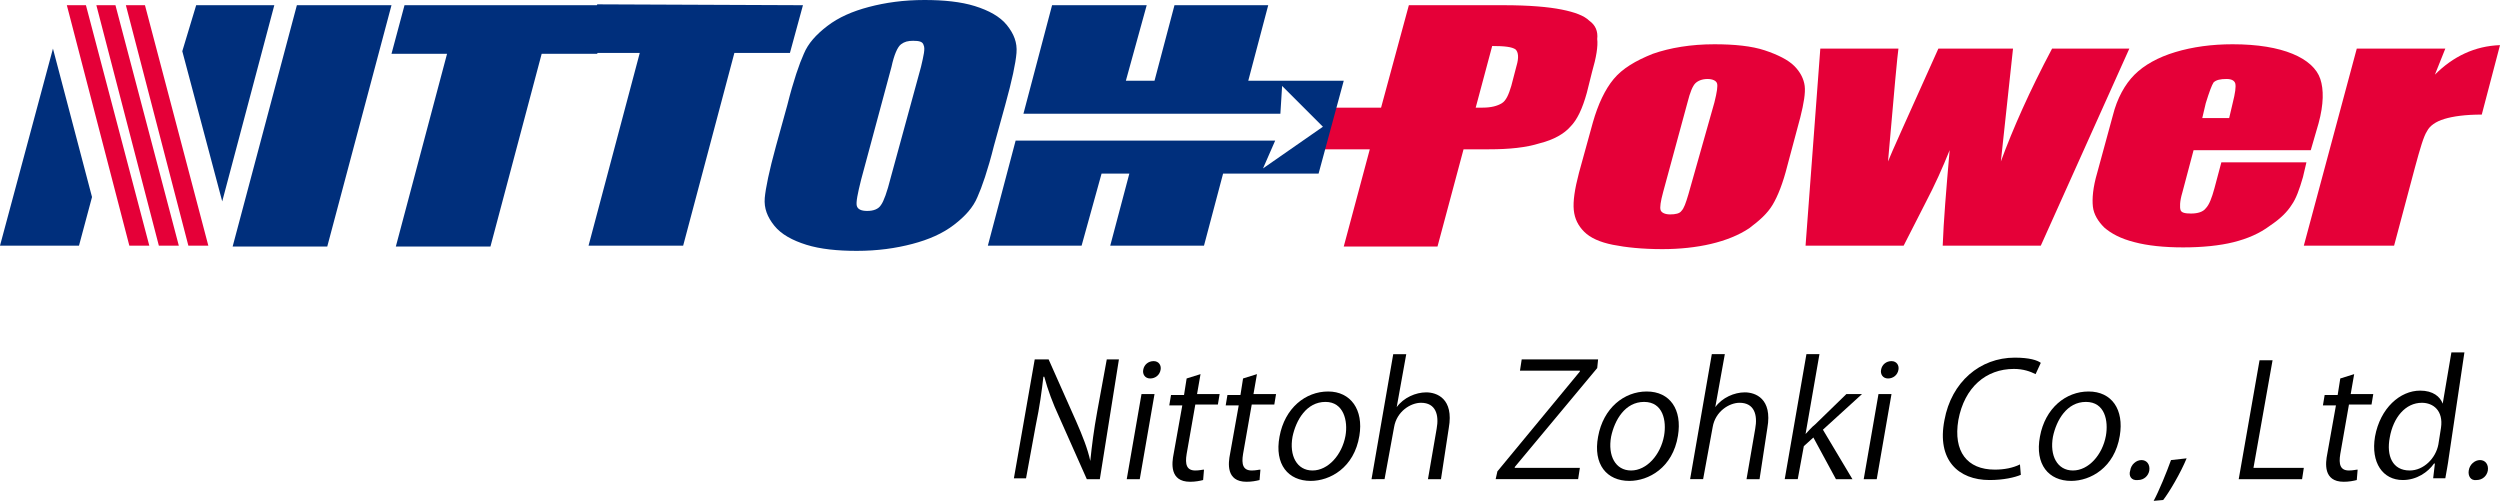 <?xml version="1.0" encoding="utf-8"?>
<!-- Generator: Adobe Illustrator 25.2.1, SVG Export Plug-In . SVG Version: 6.00 Build 0)  -->
<svg version="1.1" id="レイヤー_1" xmlns="http://www.w3.org/2000/svg" xmlns:xlink="http://www.w3.org/1999/xlink" x="0px"
	 y="0px" viewBox="0 0 288 58" style="enable-background:new 0 0 288 58;" xml:space="preserve">
<style type="text/css">
	.st0{fill:#E50038;}
	.st1{fill:#002F7C;}
</style>
<g>
	<g>
		<path class="st0" d="M207.4,13.5l-1.5,5.6c-0.5,2-1.1,3.5-1.7,4.5c-0.6,1-1.5,1.8-2.7,2.7c-1.2,0.8-2.7,1.4-4.4,1.8
			c-1.7,0.4-3.6,0.6-5.6,0.6c-2.3,0-4.2-0.2-5.7-0.5s-2.6-0.8-3.3-1.5s-1.1-1.5-1.2-2.5c-0.1-1,0.1-2.4,0.6-4.3l1.6-5.8
			c0.6-2.1,1.4-3.8,2.4-5s2.5-2.1,4.5-2.9c2-0.7,4.4-1.1,7.1-1.1c2.3,0,4.3,0.2,5.8,0.7s2.7,1.1,3.4,1.8s1.1,1.5,1.2,2.3
			C208,10.7,207.8,11.9,207.4,13.5z M197.5,11.8c0.3-1.2,0.4-1.9,0.3-2.2c-0.1-0.3-0.5-0.5-1.1-0.5s-1.1,0.2-1.4,0.5
			c-0.3,0.3-0.6,1-0.9,2.2l-2.8,10.3c-0.3,1.1-0.4,1.8-0.3,2.1c0.1,0.3,0.5,0.5,1.1,0.5s1.1-0.1,1.3-0.4c0.3-0.3,0.5-0.9,0.8-1.9
			L197.5,11.8z"/>
		<path class="st0" d="M245.3,5.6l-10.2,22.7h-11.3c0.1-2.8,0.4-6.4,0.8-11c-0.8,2-1.7,4-2.8,6.1l-2.5,4.9H208l1.7-22.7h9
			c-0.1,0.6-0.5,4.9-1.2,13c0.3-0.8,2.3-5.2,5.8-13h8.6l-1.4,13c1.4-3.8,3.3-8.1,5.9-13L245.3,5.6z"/>
		<path class="st0" d="M266.2,17.3h-13.5l-1.3,4.9c-0.3,1-0.3,1.7-0.2,2s0.5,0.4,1.2,0.4c0.8,0,1.4-0.2,1.7-0.6
			c0.4-0.4,0.7-1.2,1-2.3l0.8-3h9.8l-0.4,1.7c-0.4,1.4-0.8,2.5-1.3,3.2c-0.5,0.8-1.3,1.6-2.5,2.4c-1.2,0.9-2.6,1.5-4.2,1.9
			c-1.6,0.4-3.6,0.6-5.8,0.6s-4.1-0.2-5.6-0.6c-1.6-0.4-2.7-1-3.5-1.7c-0.7-0.7-1.2-1.5-1.3-2.4c-0.1-0.9,0-2.2,0.5-3.9l1.8-6.6
			c0.5-2,1.4-3.6,2.5-4.7s2.7-2,4.7-2.6s4.2-0.9,6.6-0.9c2.9,0,5.2,0.4,6.9,1.1c1.7,0.7,2.8,1.7,3.2,2.9c0.4,1.2,0.4,2.9-0.2,5.1
			L266.2,17.3z M256.8,13.6l0.4-1.7c0.3-1.2,0.4-1.9,0.3-2.3c-0.1-0.3-0.4-0.5-1-0.5c-0.7,0-1.2,0.1-1.5,0.4
			c-0.2,0.3-0.5,1.1-0.9,2.4l-0.4,1.7L256.8,13.6z"/>
		<path class="st0" d="M281.7,5.6l-1.2,3c2.1-2.1,4.6-3.3,7.5-3.4l-2.1,8c-1.9,0-3.3,0.2-4.3,0.5s-1.7,0.8-2,1.4
			c-0.4,0.6-0.8,2-1.4,4.2l-2.4,9h-10.4l6.1-22.7L281.7,5.6z"/>
		<path class="st1" d="M45.1,0.6l-7.4,27.8H26.8l7.4-27.8L45.1,0.6z"/>
		<path class="st1" d="M70.3,0.6l-1.5,5.6h-6.4l-5.9,22.2H45.6l5.9-22.2h-6.4l1.5-5.6L70.3,0.6z"/>
		<path class="st1" d="M92.5,0.6L91,6.1h-6.4l-5.9,22.2H67.8l5.9-22.2h-6.4l1.5-5.6L92.5,0.6L92.5,0.6z"/>
		<path class="st1" d="M114.5,16.8c-0.7,2.8-1.4,4.8-1.9,5.9c-0.5,1.2-1.4,2.2-2.7,3.2c-1.3,1-2.9,1.7-4.8,2.2
			c-1.9,0.5-4,0.8-6.4,0.8c-2.2,0-4.2-0.2-5.8-0.7S90,27,89.2,26c-0.8-1-1.2-2-1.1-3.2c0.1-1.1,0.5-3.1,1.3-6l1.3-4.7
			c0.7-2.8,1.4-4.8,1.9-5.9C93.1,5,94,4,95.3,3c1.3-1,2.9-1.7,4.8-2.2s4-0.8,6.4-0.8c2.2,0,4.2,0.2,5.8,0.7c1.6,0.5,2.9,1.2,3.7,2.2
			c0.8,1,1.2,2,1.1,3.2s-0.5,3.1-1.3,6L114.5,16.8z M106.1,7.7c0.3-1.3,0.5-2.1,0.3-2.5c-0.1-0.4-0.5-0.5-1.2-0.5
			c-0.6,0-1,0.1-1.4,0.4s-0.8,1.2-1.1,2.6l-3.5,13c-0.4,1.6-0.6,2.6-0.5,3c0.1,0.4,0.5,0.6,1.2,0.6s1.3-0.2,1.6-0.7
			c0.3-0.4,0.7-1.5,1.1-3.1L106.1,7.7z"/>
		<polygon class="st1" points="6.1,5.6 0,28.3 9.1,28.3 10.6,22.7 		"/>
		<g>
			<polygon class="st1" points="25.6,23.2 31.6,0.6 22.6,0.6 21,5.9 			"/>
		</g>
		<g>
			<polygon class="st0" points="17.2,28.3 14.9,28.3 7.7,0.6 9.9,0.6 			"/>
			<polygon class="st0" points="20.6,28.3 18.3,28.3 11.1,0.6 13.3,0.6 			"/>
			<polygon class="st0" points="24,28.3 21.7,28.3 14.5,0.6 16.7,0.6 			"/>
		</g>
		<path class="st0" d="M183.1,2.4c-0.6-0.6-1.7-1-3.2-1.3s-3.7-0.5-6.7-0.5h-10.9l-3.2,11.8h-5.4l-1.4,4.8h5.5l-3,11.2h10.8l3-11.2
			h2.9c2.4,0,4.3-0.2,5.9-0.7c1.6-0.4,2.8-1.1,3.5-1.9c0.8-0.8,1.4-2.1,1.9-3.9l0.6-2.4c0.5-1.7,0.7-3,0.6-3.8
			C184.1,3.6,183.8,2.9,183.1,2.4z M174.7,7.6l-0.6,2.3c-0.3,1-0.6,1.7-1.1,2s-1.2,0.5-2.2,0.5c-0.2,0-0.5,0-0.8,0l1.9-7.1
			c1.4,0,2.3,0.1,2.7,0.4C174.9,6,175,6.6,174.7,7.6z"/>
		<polygon class="st1" points="143.8,9.3 146.1,0.6 135.3,0.6 133,9.3 129.7,9.3 132.1,0.6 121.2,0.6 117.9,13.1 147.5,13.1 
			147.7,9.9 152.4,14.6 145.5,19.4 146.9,16.2 117,16.2 113.8,28.3 124.6,28.3 126.9,20 130.1,20 127.9,28.3 138.7,28.3 140.9,20 
			151.9,20 154.8,9.3 		"/>
	</g>
	<g>
		<path d="M126.7,55.2h-1.5L122,48c-0.7-1.5-1.3-3.1-1.7-4.6h-0.1c-0.2,1.7-0.4,3.3-0.9,5.7l-1.1,6h-1.4l2.4-13.7h1.6l3.2,7.2
			c0.7,1.6,1.3,3.1,1.6,4.5l0,0c0.2-1.9,0.4-3.5,0.8-5.7l1.1-6h1.4L126.7,55.2z"/>
		<path d="M131.3,55.2h-1.5l1.7-9.8h1.5L131.3,55.2z M132.5,43.6c-0.6,0-0.9-0.5-0.8-1c0.1-0.6,0.6-1,1.2-1c0.6,0,0.9,0.5,0.8,1
			C133.6,43.2,133.1,43.6,132.5,43.6z"/>
		<path d="M136.7,43.6l1.6-0.5l-0.4,2.3h2.6l-0.2,1.2h-2.6l-1,5.7c-0.2,1.2,0,1.9,1,1.9c0.5,0,0.8-0.1,1-0.1l-0.1,1.2
			c-0.4,0.1-0.9,0.2-1.5,0.2c-2.4,0-2.1-2.2-1.9-3.2l1-5.6h-1.5l0.2-1.2h1.5L136.7,43.6z"/>
		<path d="M143.2,43.6l1.6-0.5l-0.4,2.3h2.6l-0.2,1.2h-2.6l-1,5.7c-0.2,1.2,0,1.9,1,1.9c0.5,0,0.8-0.1,1-0.1l-0.1,1.2
			c-0.4,0.1-0.9,0.2-1.5,0.2c-2.4,0-2.1-2.2-1.9-3.2l1-5.6h-1.5l0.2-1.2h1.5L143.2,43.6z"/>
		<path d="M156.6,50.2c-0.6,3.7-3.4,5.2-5.6,5.2c-2.6,0-4.2-1.9-3.6-5.1c0.6-3.3,3-5.2,5.6-5.2C155.6,45.1,157.1,47.2,156.6,50.2z
			 M152.7,46.3c-2.2,0-3.4,2.1-3.8,4c-0.4,2.2,0.5,3.9,2.3,3.9s3.4-1.8,3.8-4C155.3,48.5,154.8,46.3,152.7,46.3z"/>
		<path d="M166,55.2h-1.5l1-5.8c0.3-1.6-0.1-3-1.8-3c-1.2,0-2.8,1-3.1,2.8l-1.1,6H158l2.5-14.4h1.5l-1.1,6.1l0,0
			c0.8-1.1,2.2-1.7,3.4-1.7s3.2,0.7,2.6,4.1L166,55.2z"/>
		<path d="M184,42.4l-9.5,11.4v0.1h7.5l-0.2,1.3h-9.5l0.2-0.9l9.5-11.5v-0.1h-6.9l0.2-1.3h8.8L184,42.4z"/>
		<path d="M193.3,50.2c-0.6,3.7-3.4,5.2-5.6,5.2c-2.6,0-4.2-1.9-3.6-5.1c0.6-3.3,3-5.2,5.6-5.2C192.4,45.1,193.8,47.2,193.3,50.2z
			 M189.4,46.3c-2.2,0-3.4,2.1-3.8,4c-0.4,2.2,0.5,3.9,2.3,3.9s3.4-1.8,3.8-4C192,48.5,191.6,46.3,189.4,46.3z"/>
		<path d="M202.7,55.2h-1.5l1-5.8c0.3-1.6-0.1-3-1.8-3c-1.2,0-2.8,1-3.1,2.8l-1.1,6h-1.5l2.5-14.4h1.5l-1.1,6.1l0,0
			c0.8-1.1,2.2-1.7,3.4-1.7s3.2,0.7,2.6,4.1L202.7,55.2z"/>
		<path d="M213.4,55.2h-1.9l-2.6-4.8l-1.1,1l-0.7,3.8h-1.5l2.5-14.4h1.5L208,50l0,0c0.3-0.3,0.7-0.8,1.1-1.1l3.6-3.5h1.8l-4.5,4.1
			L213.4,55.2z"/>
		<path d="M216.2,55.2h-1.5l1.7-9.8h1.5L216.2,55.2z M217.5,43.6c-0.6,0-0.9-0.5-0.8-1c0.1-0.6,0.6-1,1.2-1c0.6,0,0.9,0.5,0.8,1
			C218.6,43.2,218.1,43.6,217.5,43.6z"/>
		<path d="M232.8,54.7c-0.7,0.3-2,0.6-3.6,0.6c-3.6,0-6.1-2.3-5.2-6.9c0.8-4.4,4.1-7.2,8.1-7.2c1.7,0,2.6,0.3,3,0.6l-0.6,1.3
			c-0.6-0.3-1.4-0.6-2.5-0.6c-3.2,0-5.7,2.1-6.4,5.9c-0.6,3.6,1,5.7,4.2,5.7c1.1,0,2.1-0.2,2.9-0.6L232.8,54.7z"/>
		<path d="M244.2,50.2c-0.6,3.7-3.4,5.2-5.6,5.2c-2.6,0-4.2-1.9-3.6-5.1c0.6-3.3,3-5.2,5.6-5.2C243.3,45.1,244.7,47.2,244.2,50.2z
			 M240.3,46.3c-2.2,0-3.4,2.1-3.8,4c-0.4,2.2,0.5,3.9,2.3,3.9s3.4-1.8,3.8-4C242.9,48.5,242.5,46.3,240.3,46.3z"/>
		<path d="M245.4,54.2c0.1-0.7,0.7-1.2,1.3-1.2s1,0.5,0.9,1.2c-0.1,0.6-0.6,1.1-1.3,1.1C245.5,55.4,245.2,54.8,245.4,54.2z"/>
		<path d="M251.9,52.8c-0.7,1.7-2,3.9-2.7,4.8l-1.1,0.1c0.6-1.1,1.5-3.3,2-4.7L251.9,52.8z"/>
		<path d="M265.2,55.2h-7.3l2.4-13.7h1.5l-2.2,12.4h5.8L265.2,55.2z"/>
		<path d="M269.6,43.6l1.6-0.5l-0.4,2.3h2.6l-0.2,1.2h-2.6l-1,5.7c-0.2,1.2,0,1.9,1,1.9c0.5,0,0.8-0.1,1-0.1l-0.1,1.2
			c-0.4,0.1-0.9,0.2-1.5,0.2c-2.4,0-2.1-2.2-1.9-3.2l1-5.6h-1.5l0.2-1.2h1.5L269.6,43.6z"/>
		<path d="M282.1,52.7c-0.1,0.8-0.3,1.8-0.4,2.4h-1.4l0.2-1.7h-0.1c-0.7,1-2,1.9-3.6,1.9c-2.3,0-3.7-2-3.2-5
			c0.6-3.3,2.9-5.3,5.2-5.3c1.5,0,2.3,0.7,2.6,1.5l0,0l1-5.9h1.5L282.1,52.7z M281.2,49.3c0.3-2-0.9-2.9-2.2-2.9
			c-1.9,0-3.3,1.7-3.7,4c-0.4,2.1,0.3,3.8,2.3,3.8c1.6,0,3-1.4,3.3-3L281.2,49.3z"/>
		<path d="M284.4,54.2c0.1-0.7,0.7-1.2,1.3-1.2c0.6,0,1,0.5,0.9,1.2c-0.1,0.6-0.6,1.1-1.3,1.1C284.6,55.4,284.3,54.8,284.4,54.2z"/>
	</g>
</g>
</svg>
